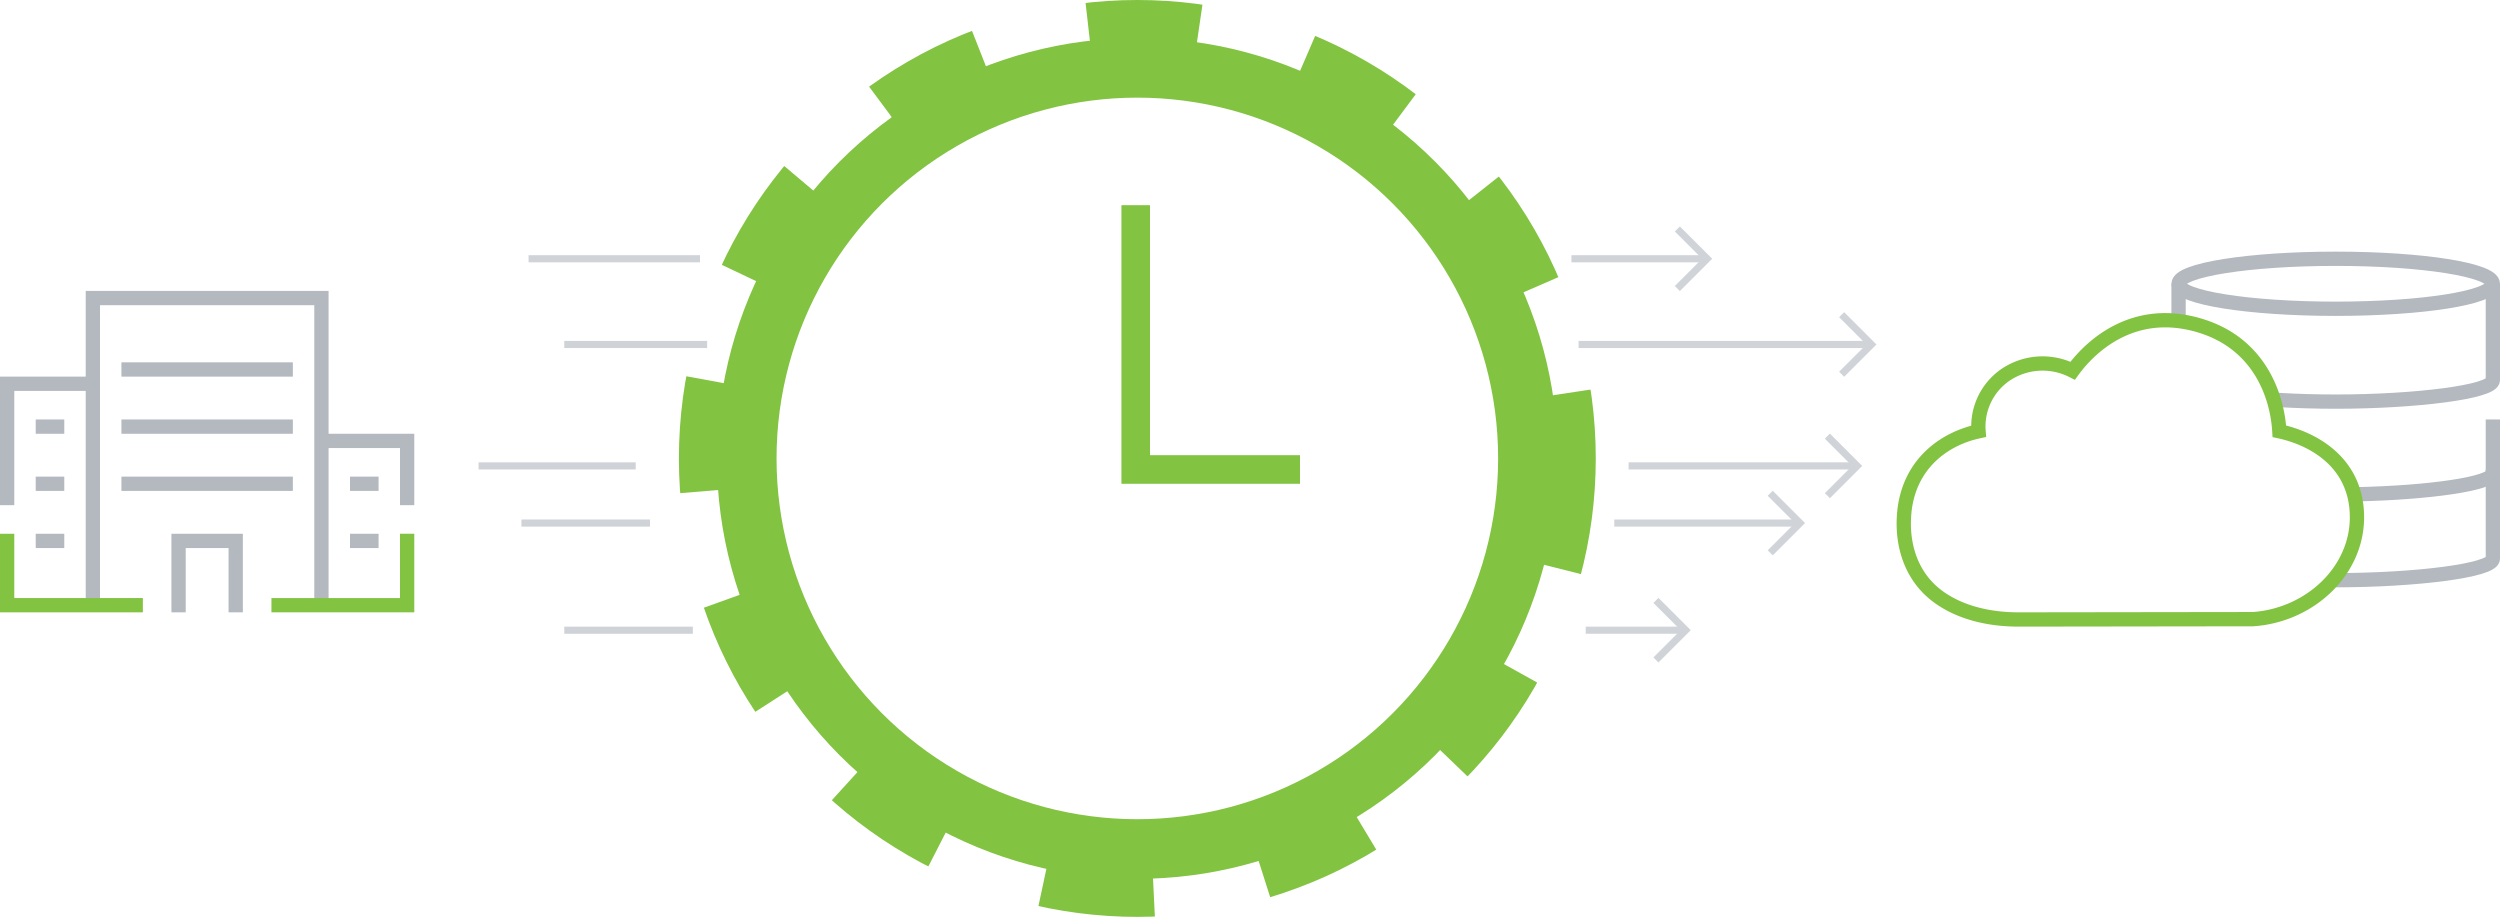 <svg xmlns="http://www.w3.org/2000/svg" width="350" height="128.361" viewBox="0 0 350 128.361">
  <g id="Group_857" data-name="Group 857" transform="translate(-19 -46.273)">
    <g id="Group_846" data-name="Group 846">
      <ellipse id="Ellipse_39" data-name="Ellipse 39" cx="22" cy="3.5" rx="22" ry="3.5" transform="translate(324 82.5)" fill="none" stroke="#b3b9bf" stroke-miterlimit="10" stroke-width="2"/>
      <path id="Path_1006" data-name="Path 1006" d="M368,112v12.5c0,1.657-10.954,3-22,3" fill="none" stroke="#b3b9bf" stroke-miterlimit="10" stroke-width="2"/>
      <path id="Path_1007" data-name="Path 1007" d="M368,105v7.5c0,1.507-9.067,2.755-19.021,2.968" fill="none" stroke="#b3b9bf" stroke-miterlimit="10" stroke-width="2"/>
      <line id="Line_96" data-name="Line 96" y1="5.105" transform="translate(324 86)" fill="none" stroke="#b3b9bf" stroke-miterlimit="10" stroke-width="2"/>
      <path id="Path_1008" data-name="Path 1008" d="M368,86V99.5c0,1.657-10.954,3-22,3-2.761,0-5.517-.084-8.1-.236" fill="none" stroke="#b3b9bf" stroke-miterlimit="10" stroke-width="2"/>
    </g>
    <g id="Group_847" data-name="Group 847">
      <path id="Path_1009" data-name="Path 1009" d="M334.43,132.955c8.438-.585,15.39-7.508,14.463-15.755-.76-6.756-6.555-9.64-10.784-10.548-.283-4.884-2.709-12.144-10.877-14.722C317.3,88.8,311.18,95.4,309.174,98.176a9.271,9.271,0,0,0-9.426.589,8.758,8.758,0,0,0-3.75,7.89c-4.428.954-9.288,4.105-10.295,10.515-.685,4.741.591,9.639,4.593,12.6,3.218,2.38,7.394,3.231,11.33,3.231Z" fill="none" stroke="#82c341" stroke-miterlimit="10" stroke-width="2"/>
    </g>
    <g id="Group_850" data-name="Group 850">
      <g id="Group_849" data-name="Group 849">
        <g id="Group_848" data-name="Group 848">
          <path id="Path_1010" data-name="Path 1010" d="M64,108H76v9" fill="none" stroke="#b3b9bf" stroke-miterlimit="10" stroke-width="2"/>
          <path id="Path_1011" data-name="Path 1011" d="M32,131V88H64v43" fill="none" stroke="#b3b9bf" stroke-miterlimit="10" stroke-width="2"/>
          <path id="Path_1012" data-name="Path 1012" d="M20,117V100H32" fill="none" stroke="#b3b9bf" stroke-miterlimit="10" stroke-width="2"/>
          <path id="Path_1013" data-name="Path 1013" d="M39,131H20V121" fill="none" stroke="#82c341" stroke-miterlimit="10" stroke-width="2"/>
          <path id="Path_1014" data-name="Path 1014" d="M76,121v10H57" fill="none" stroke="#82c341" stroke-miterlimit="10" stroke-width="2"/>
        </g>
      </g>
      <line id="Line_97" data-name="Line 97" x2="24" transform="translate(36 114)" fill="none" stroke="#b3b9bf" stroke-miterlimit="10" stroke-width="2"/>
      <line id="Line_98" data-name="Line 98" x2="24" transform="translate(36 106)" fill="none" stroke="#b3b9bf" stroke-miterlimit="10" stroke-width="2"/>
      <line id="Line_99" data-name="Line 99" x2="24" transform="translate(36 98)" fill="none" stroke="#b3b9bf" stroke-miterlimit="10" stroke-width="2"/>
      <line id="Line_100" data-name="Line 100" x2="4" transform="translate(24 106)" fill="none" stroke="#b3b9bf" stroke-miterlimit="10" stroke-width="2"/>
      <line id="Line_101" data-name="Line 101" x2="4" transform="translate(24 114)" fill="none" stroke="#b3b9bf" stroke-miterlimit="10" stroke-width="2"/>
      <line id="Line_102" data-name="Line 102" x2="4" transform="translate(24 122)" fill="none" stroke="#b3b9bf" stroke-miterlimit="10" stroke-width="2"/>
      <line id="Line_103" data-name="Line 103" x2="4" transform="translate(68 114)" fill="none" stroke="#b3b9bf" stroke-miterlimit="10" stroke-width="2"/>
      <line id="Line_104" data-name="Line 104" x2="4" transform="translate(68 122)" fill="none" stroke="#b3b9bf" stroke-miterlimit="10" stroke-width="2"/>
      <path id="Path_1015" data-name="Path 1015" d="M52,132V122H44v10" fill="none" stroke="#b3b9bf" stroke-miterlimit="10" stroke-width="2"/>
    </g>
    <line id="Line_105" data-name="Line 105" x1="18" transform="translate(92 119.5)" fill="none" stroke="#425160" stroke-miterlimit="10" stroke-width="1" opacity="0.25"/>
    <line id="Line_106" data-name="Line 106" x1="20" transform="translate(98 94.5)" fill="none" stroke="#425160" stroke-miterlimit="10" stroke-width="1" opacity="0.25"/>
    <g id="Group_851" data-name="Group 851" opacity="0.25">
      <path id="Path_1016" data-name="Path 1016" d="M276.83,90.33,281,94.5l-4.17,4.17" fill="none" stroke="#425160" stroke-miterlimit="10" stroke-width="1"/>
      <line id="Line_107" data-name="Line 107" x1="41" transform="translate(240 94.5)" fill="none" stroke="#425160" stroke-miterlimit="10" stroke-width="1"/>
    </g>
    <g id="Group_852" data-name="Group 852" opacity="0.25">
      <path id="Path_1017" data-name="Path 1017" d="M253.83,78.33,258,82.5l-4.17,4.17" fill="none" stroke="#425160" stroke-miterlimit="10" stroke-width="1"/>
      <line id="Line_108" data-name="Line 108" x1="19" transform="translate(239 82.5)" fill="none" stroke="#425160" stroke-miterlimit="10" stroke-width="1"/>
      <line id="Line_109" data-name="Line 109" x1="24" transform="translate(93 82.5)" fill="none" stroke="#425160" stroke-miterlimit="10" stroke-width="1"/>
    </g>
    <g id="Group_853" data-name="Group 853" opacity="0.25">
      <path id="Path_1018" data-name="Path 1018" d="M266.83,115.33,271,119.5l-4.17,4.17" fill="none" stroke="#425160" stroke-miterlimit="10" stroke-width="1"/>
      <line id="Line_110" data-name="Line 110" x1="26" transform="translate(245 119.5)" fill="none" stroke="#425160" stroke-miterlimit="10" stroke-width="1"/>
    </g>
    <line id="Line_111" data-name="Line 111" x1="18" transform="translate(98 134.5)" fill="none" stroke="#425160" stroke-miterlimit="10" stroke-width="1" opacity="0.25"/>
    <g id="Group_854" data-name="Group 854" opacity="0.25">
      <path id="Path_1019" data-name="Path 1019" d="M250.83,130.33,255,134.5l-4.17,4.17" fill="none" stroke="#425160" stroke-miterlimit="10" stroke-width="1"/>
      <line id="Line_112" data-name="Line 112" x1="14" transform="translate(241 134.5)" fill="none" stroke="#425160" stroke-miterlimit="10" stroke-width="1"/>
    </g>
    <line id="Line_113" data-name="Line 113" x1="22" transform="translate(86 111.5)" fill="none" stroke="#425160" stroke-miterlimit="10" stroke-width="1" opacity="0.25"/>
    <g id="Group_855" data-name="Group 855" opacity="0.25">
      <path id="Path_1020" data-name="Path 1020" d="M274.83,107.33,279,111.5l-4.17,4.17" fill="none" stroke="#425160" stroke-miterlimit="10" stroke-width="1"/>
      <line id="Line_114" data-name="Line 114" x1="32" transform="translate(247 111.5)" fill="none" stroke="#425160" stroke-miterlimit="10" stroke-width="1"/>
    </g>
    <g id="Group_856" data-name="Group 856">
      <circle id="Ellipse_40" data-name="Ellipse 40" cx="60.766" cy="60.766" r="60.766" transform="translate(117.461 49.688)" fill="none" stroke="#82c341" stroke-miterlimit="10" stroke-width="6.829" stroke-dasharray="15.526"/>
      <circle id="Ellipse_41" data-name="Ellipse 41" cx="54.684" cy="54.684" r="54.684" transform="translate(123.543 55.769)" fill="none" stroke="#82c341" stroke-miterlimit="10" stroke-width="8.347"/>
      <path id="Path_1021" data-name="Path 1021" d="M201,112H178V75" fill="none" stroke="#82c341" stroke-miterlimit="10" stroke-width="4.003"/>
    </g>
  </g>
</svg>
